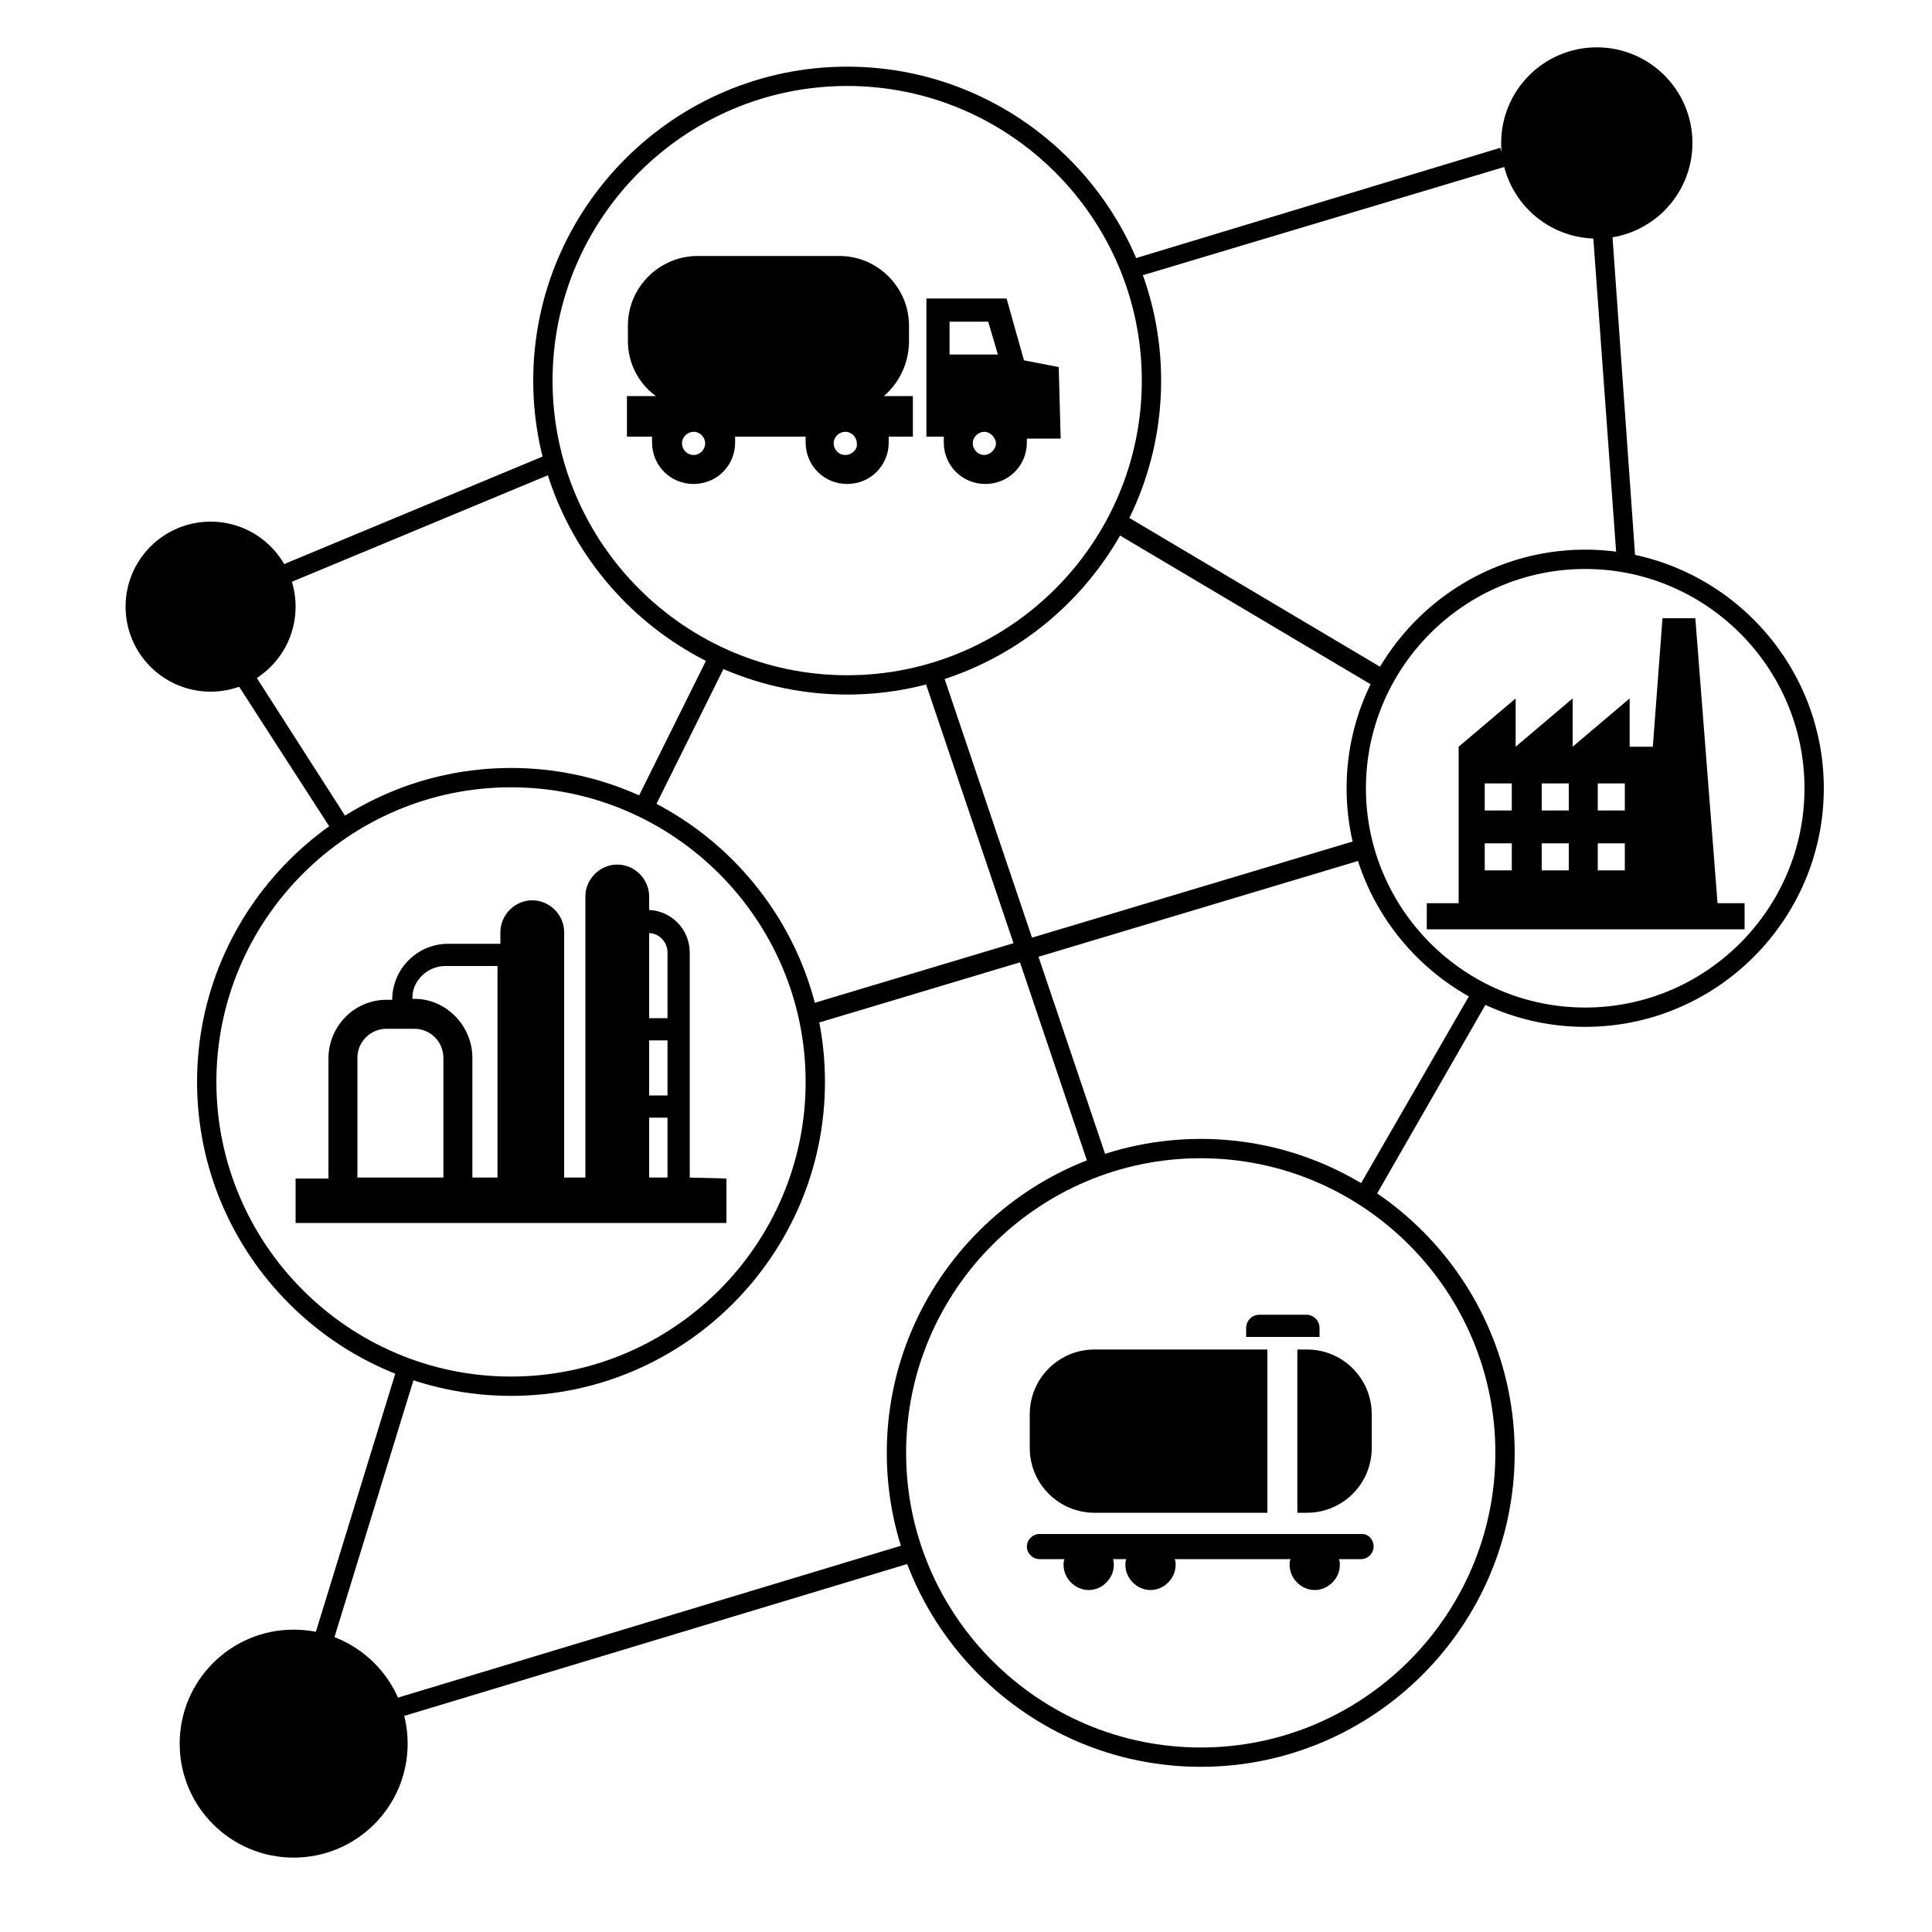 <?xml version="1.0" encoding="utf-8"?>
<!-- Generator: Adobe Illustrator 27.2.0, SVG Export Plug-In . SVG Version: 6.00 Build 0)  -->
<svg version="1.1" id="Layer_1" xmlns="http://www.w3.org/2000/svg" xmlns:xlink="http://www.w3.org/1999/xlink" x="0px" y="0px"
	 viewBox="0 0 200 200" style="enable-background:new 0 0 200 200;" xml:space="preserve">
<style type="text/css">
	.st0{fill:none;stroke:#000000;stroke-width:2;stroke-miterlimit:10;}
</style>
<path d="M87.7,71.9c-17.9,0-32.5-14.6-32.5-32.5S69.8,6.9,87.7,6.9c17.9,0,32.5,14.6,32.5,32.5S105.6,71.9,87.7,71.9z M87.7,8.9
	c-16.8,0-30.5,13.7-30.5,30.5s13.7,30.5,30.5,30.5c16.8,0,30.5-13.7,30.5-30.5S104.5,8.9,87.7,8.9z"/>
<path d="M177.8,93.5L175.5,64h-3.4l-1,13.3h-2.4v-5l-5.9,5v-5l-5.9,5v-5l-5.9,5v16.2h-3.3v2.7h32.9v-2.7H177.8L177.8,93.5z
	 M165.4,81.1h2.8v2.8h-2.8V81.1z M165.4,87.3h2.8v2.8h-2.8V87.3z M159.6,81.1h2.8v2.8h-2.8V81.1z M159.6,87.3h2.8v2.8h-2.8V87.3z
	 M153.7,81.1h2.8v2.8h-2.8V81.1z M153.7,87.3h2.8v2.8h-2.8V87.3z"/>
<g>
	<path d="M109.6,38l-3.6-0.7l-1.8-6.4h-8.3v14.3h1.8c0,0.2,0,0.4,0,0.6c0,2.4,1.9,4.3,4.3,4.3s4.3-1.9,4.3-4.3c0-0.1,0-0.3,0-0.4
		h3.5L109.6,38L109.6,38z M98.3,33.3h4l1,3.4h-5V33.3z M101.9,47.1c-0.7,0-1.2-0.6-1.2-1.2c0-0.7,0.6-1.2,1.2-1.2s1.2,0.6,1.2,1.2
		S102.5,47.1,101.9,47.1z"/>
	<path d="M94.1,35.3v-1.6c0-3.9-3.2-7.2-7.2-7.2H72.2c-3.9,0-7.2,3.2-7.2,7.2v1.6c0,2.3,1.1,4.4,2.9,5.7h-3v4.2h2.6
		c0,0.2,0,0.4,0,0.6c0,2.4,1.9,4.3,4.3,4.3s4.3-1.9,4.3-4.3c0-0.2,0-0.4,0-0.6h7.3c0,0.2,0,0.4,0,0.6c0,2.4,1.9,4.3,4.3,4.3
		s4.3-1.9,4.3-4.3c0-0.2,0-0.4,0-0.6h2.5V41h-3C93,39.7,94.1,37.7,94.1,35.3L94.1,35.3z M71.8,47.1c-0.7,0-1.2-0.6-1.2-1.2
		c0-0.7,0.6-1.2,1.2-1.2c0.7,0,1.2,0.6,1.2,1.2S72.5,47.1,71.8,47.1z M87.5,47.1c-0.7,0-1.2-0.6-1.2-1.2c0-0.7,0.6-1.2,1.2-1.2
		c0.7,0,1.2,0.6,1.2,1.2C88.8,46.5,88.2,47.1,87.5,47.1z"/>
</g>
<path d="M71.4,121.9V98.6c0-2.4-1.9-4.3-4.2-4.4v-1.4c0-1.8-1.5-3.3-3.3-3.3s-3.3,1.5-3.3,3.3v29.1h-2.2V96.5c0-1.8-1.5-3.3-3.3-3.3
	s-3.3,1.5-3.3,3.3v1.2h-5.4c-3.2,0-5.8,2.6-5.8,5.8H40c-3.3,0-6,2.7-6,6.1V122h-3.4v4.6h44.6V122L71.4,121.9L71.4,121.9z
	 M67.2,107.7h1.9v5.7h-1.9V107.7z M69.1,98.6v6.8h-1.9v-8.8C68.2,96.6,69.1,97.5,69.1,98.6z M67.2,115.7h1.9v6.2h-1.9V115.7z
	 M46.1,100h5.4v21.9h-2.6v-12.4c0-3.3-2.7-6.1-6-6.1h-0.2C42.6,101.6,44.2,100,46.1,100z M37,109.5c0-1.7,1.4-3,3-3h2.9
	c1.7,0,3,1.4,3,3v12.4H37V109.5L37,109.5z"/>
<g>
	<path d="M136.6,138.4v-0.1v-0.8c0-0.8-0.6-1.4-1.4-1.4h-4.8c-0.8,0-1.4,0.6-1.4,1.4v0.8v0.1H136.6L136.6,138.4z"/>
	<path d="M134.3,139.7v16.9h1c3.7,0,6.7-3,6.7-6.7v-3.5c0-3.7-3-6.7-6.7-6.7H134.3L134.3,139.7z"/>
	<path d="M113.3,156.6h17.9v-16.9h-17.9c-3.7,0-6.7,3-6.7,6.7v3.5C106.6,153.6,109.6,156.6,113.3,156.6L113.3,156.6z"/>
	<path d="M141,158.8h-33.4c-0.7,0-1.3,0.6-1.3,1.3s0.6,1.3,1.3,1.3h2.6c-0.1,0.2-0.1,0.4-0.1,0.6c0,1.4,1.2,2.6,2.6,2.6
		s2.6-1.2,2.6-2.6c0-0.2,0-0.4-0.1-0.6h1.4c-0.1,0.2-0.1,0.4-0.1,0.6c0,1.4,1.2,2.6,2.6,2.6s2.6-1.2,2.6-2.6c0-0.2,0-0.4-0.1-0.6h12
		c-0.1,0.2-0.1,0.4-0.1,0.6c0,1.4,1.2,2.6,2.6,2.6c1.4,0,2.6-1.2,2.6-2.6c0-0.2,0-0.4-0.1-0.6h2.3c0.7,0,1.3-0.6,1.3-1.3
		S141.7,158.8,141,158.8L141,158.8z"/>
</g>
<path d="M124.3,182.9c-17.9,0-32.5-14.6-32.5-32.5s14.6-32.5,32.5-32.5s32.5,14.6,32.5,32.5S142.2,182.9,124.3,182.9z M124.3,119.9
	c-16.8,0-30.5,13.7-30.5,30.5s13.7,30.5,30.5,30.5s30.5-13.7,30.5-30.5S141.1,119.9,124.3,119.9z"/>
<path d="M52.9,144.5c-17.9,0-32.5-14.6-32.5-32.5c0-17.9,14.6-32.5,32.5-32.5S85.4,94.1,85.4,112C85.4,129.9,70.8,144.5,52.9,144.5z
	 M52.9,81.5c-16.8,0-30.5,13.7-30.5,30.5c0,16.8,13.7,30.5,30.5,30.5s30.5-13.7,30.5-30.5C83.4,95.2,69.7,81.5,52.9,81.5z"/>
<path d="M164.1,106.3c-13.6,0-24.7-11.1-24.7-24.7s11.1-24.7,24.7-24.7c13.6,0,24.7,11.1,24.7,24.7S177.7,106.3,164.1,106.3z
	 M164.1,58.9c-12.5,0-22.7,10.2-22.7,22.7c0,12.5,10.2,22.7,22.7,22.7s22.7-10.2,22.7-22.7C186.8,69.1,176.6,58.9,164.1,58.9z"/>
<circle cx="165.3" cy="14.8" r="9.9"/>
<circle cx="21.8" cy="62.8" r="8.8"/>
<circle cx="30.4" cy="180.5" r="11.8"/>
<polygon points="142.5,71.2 114.7,54.7 115.7,52.9 143.5,69.4 "/>
<rect x="104.1" y="67.5" transform="matrix(0.947 -0.32 0.32 0.947 -24.86 38.632)" width="2" height="55"/>
<rect x="15.1" y="55.4" transform="matrix(0.923 -0.384 0.384 0.923 -18.861 18.492)" width="43.4" height="2"/>
<polygon points="34.7,86.5 20.5,64.5 22.3,63.5 36.4,85.5 "/>
<polygon points="142.3,124 140.6,123 152.6,102.2 154.3,103.1 "/>
<polygon points="117.6,28.7 117,26.9 155.3,15.3 156,17.2 "/>
<polygon points="167.3,57.1 164.3,15.9 166.3,15.7 169.3,58 "/>
<rect x="31" y="169.1" transform="matrix(0.957 -0.289 0.289 0.957 -46.399 25.603)" width="65.2" height="2"/>
<rect x="15.6" y="160.5" transform="matrix(0.294 -0.956 0.956 0.294 -128.946 148.425)" width="40.8" height="2"/>
<polygon points="84.3,106 83.7,104 140.4,87 141,89 "/>
<line class="st0" x1="74.3" y1="68.2" x2="66.8" y2="83.3"/>
</svg>
